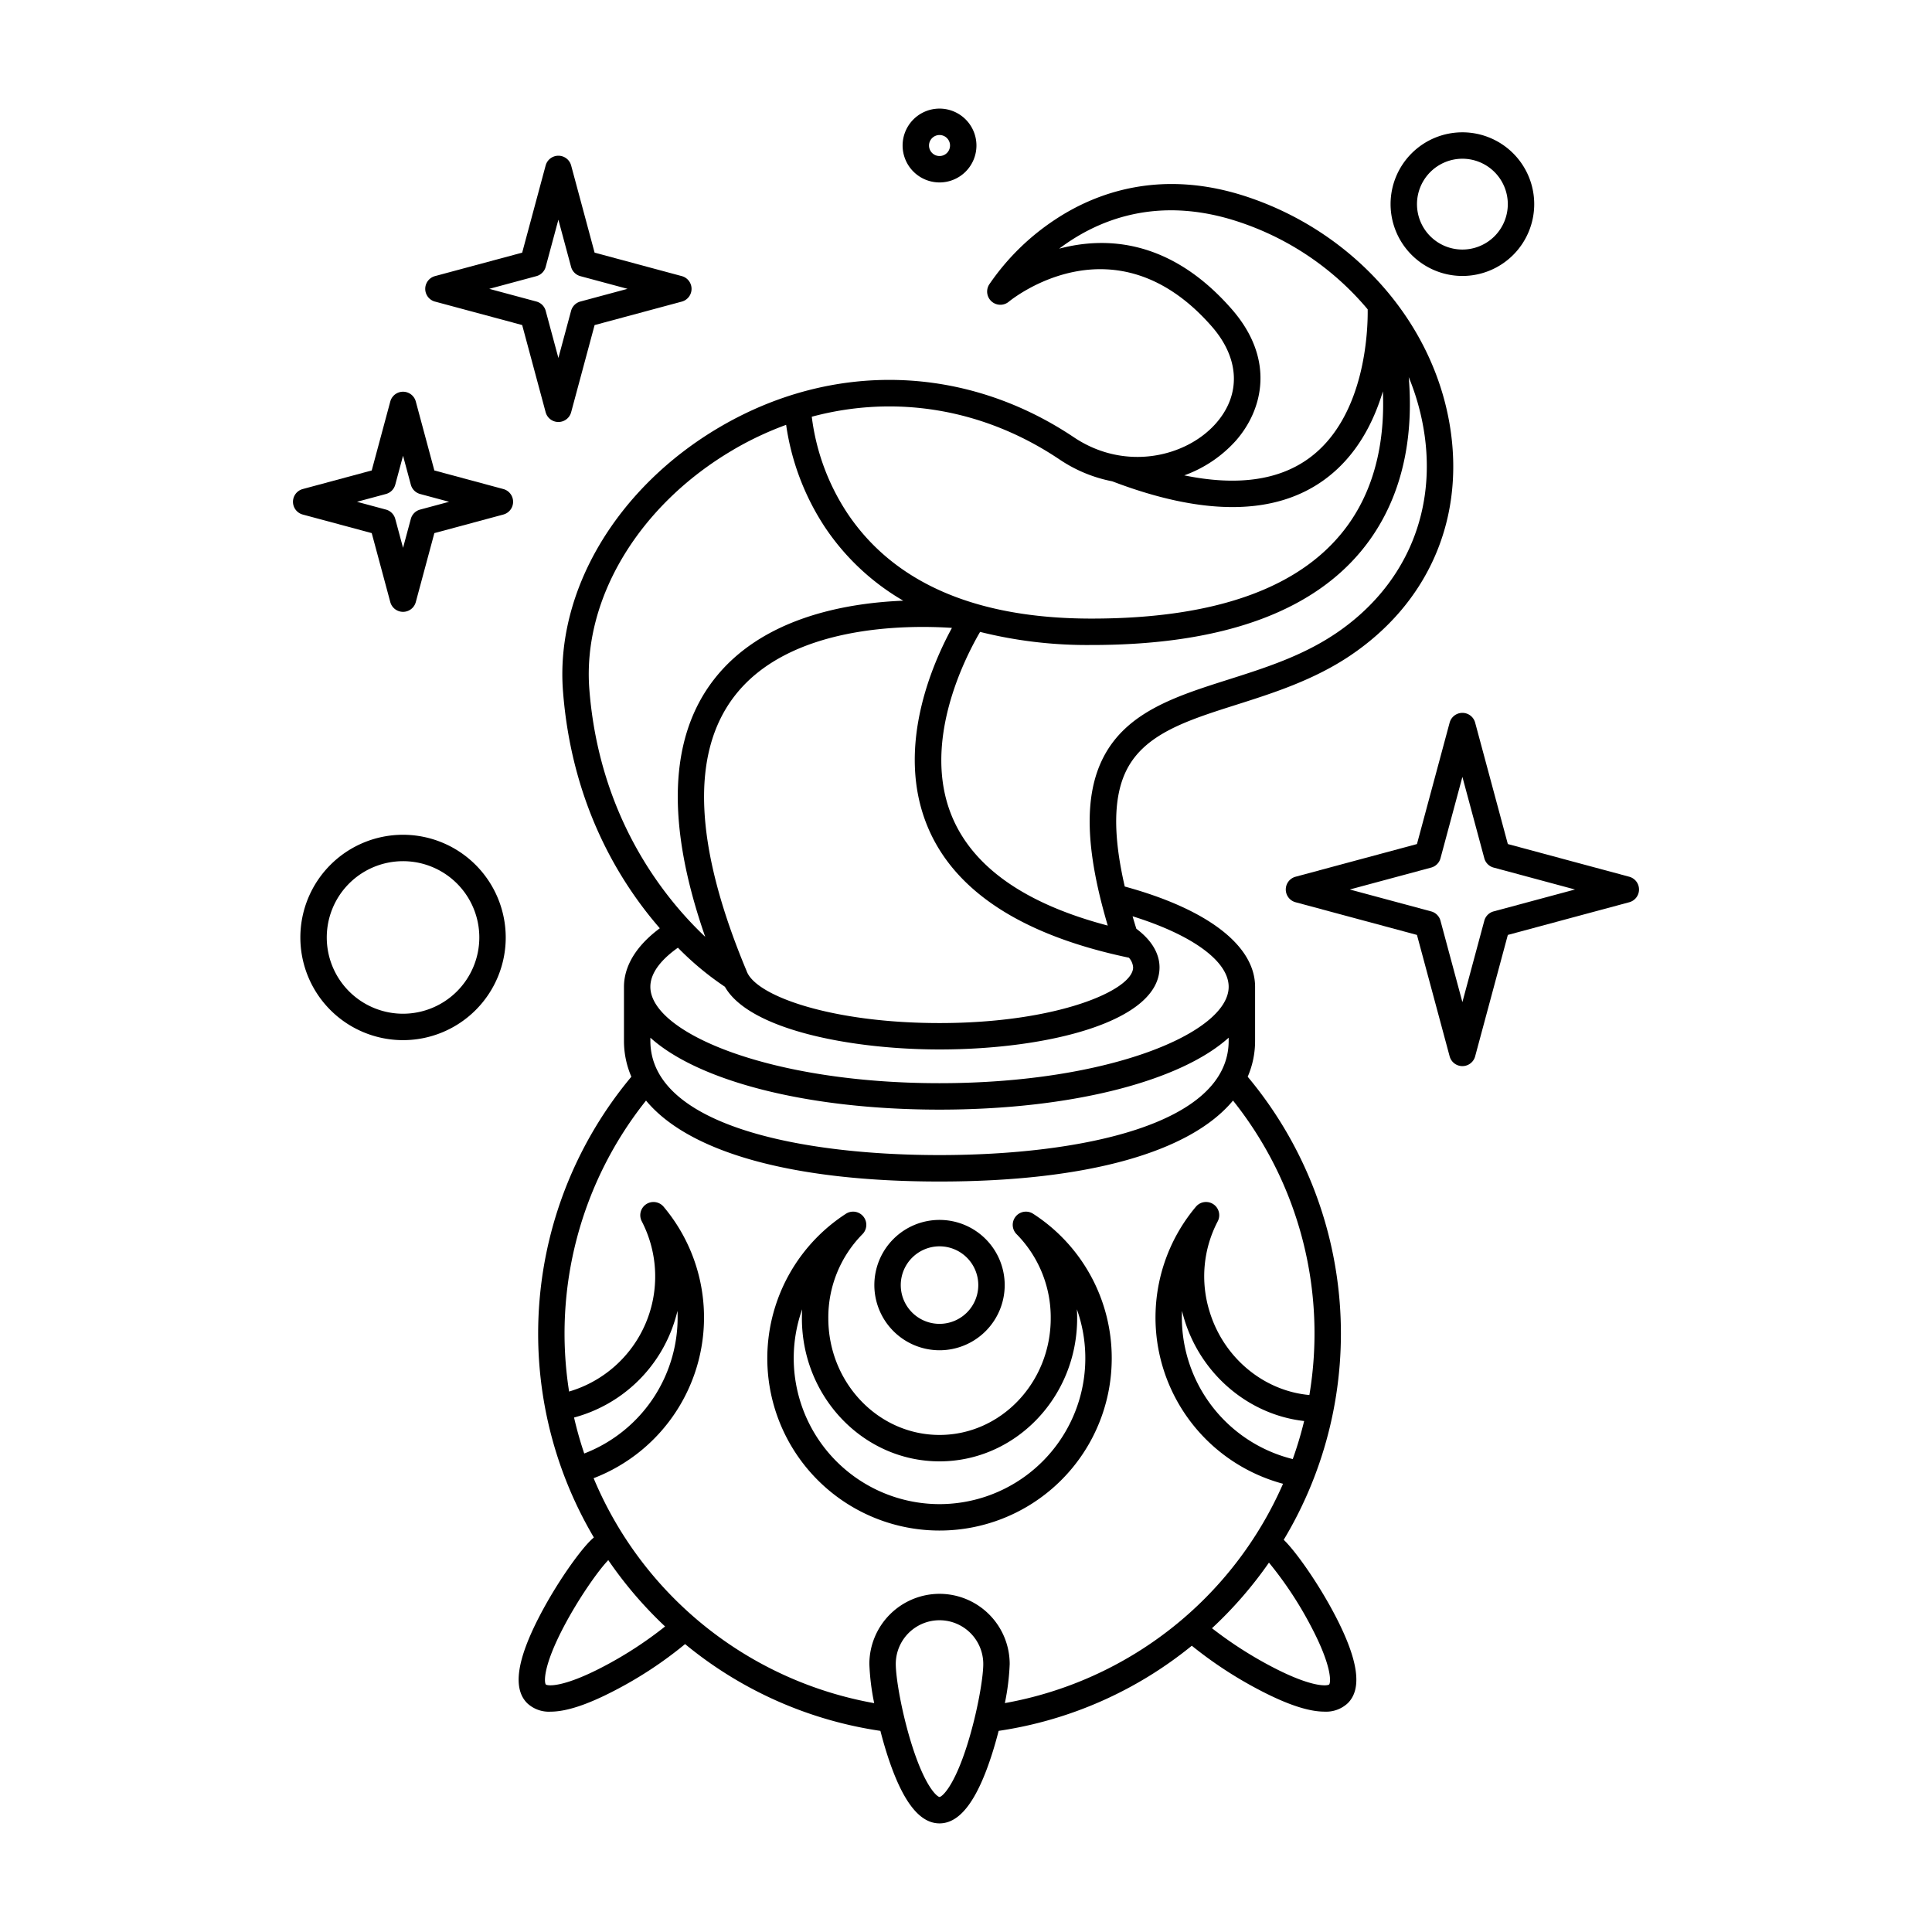 <svg id="Слой_1" height="512" viewBox="0 0 512 512" width="512" xmlns="http://www.w3.org/2000/svg" data-name="Слой 1"><path d="m431.765 232.344-32.173-8.662-8.662-32.173a3.5 3.5 0 0 0 -6.76 0l-8.661 32.173-32.173 8.662a3.5 3.5 0 0 0 0 6.76l32.173 8.661 8.661 32.174a3.5 3.5 0 0 0 6.76 0l8.662-32.174 32.173-8.661a3.5 3.5 0 0 0 0-6.76zm-35.939 9.186a3.5 3.5 0 0 0 -2.47 2.469l-5.806 21.567-5.806-21.566a3.5 3.5 0 0 0 -2.47-2.469l-21.565-5.806 21.565-5.807a3.5 3.5 0 0 0 2.47-2.469l5.806-21.566 5.806 21.566a3.5 3.5 0 0 0 2.47 2.469l21.566 5.807z"/><path d="m340.472 408.33-.271-.272a106.115 106.115 0 0 0 -9.548-122.71 23.871 23.871 0 0 0 1.958-9.539v-14.285c0-10.921-12.579-20.586-34.538-26.583-3.21-13.877-3.019-24.1.571-31.053 4.888-9.462 16.057-13.011 28.99-17.119 9.64-3.063 20.566-6.533 30.284-13.1 20.112-13.59 29.81-35.047 26.608-58.869-3.792-28.21-24.825-52.74-53.586-62.495-23.164-7.857-40.658-1.158-51.254 5.845a63.157 63.157 0 0 0 -17.553 17.263 3.5 3.5 0 0 0 5.194 4.555c1.144-.939 28.3-22.632 53.824 6.566 7.383 8.445 7.792 18.032 1.095 25.646-7.874 8.951-24.1 12.79-37.633 3.72-28.736-19.261-63.782-20.306-93.75-2.793-27.373 16-43.727 43.507-41.664 70.085 2.3 29.713 14.725 50.22 25.66 62.807-7.766 5.777-9.5 11.549-9.5 15.524v14.285a23.882 23.882 0 0 0 1.958 9.537 106.178 106.178 0 0 0 -9.939 122.094c-.327.285-.647.582-.956.89-3.145 3.145-9.022 11.446-13.413 19.9-6.082 11.7-7.165 19.266-3.309 23.122a8.391 8.391 0 0 0 6.219 2.255c4.157 0 9.76-1.85 16.9-5.563a105.655 105.655 0 0 0 18.736-12.343 105.579 105.579 0 0 0 51.761 23c.5 1.943 1.05 3.905 1.657 5.826 3.974 12.577 8.557 18.69 14.01 18.69s10.036-6.113 14.01-18.69c.607-1.922 1.159-3.884 1.658-5.828a105.5 105.5 0 0 0 51.19-22.561 108.389 108.389 0 0 0 18.229 11.9c7.146 3.713 12.748 5.563 16.906 5.563a8.388 8.388 0 0 0 6.217-2.255c3.857-3.856 2.774-11.419-3.308-23.122-4.392-8.447-10.269-16.748-13.413-19.893zm2.121-21.66a38.681 38.681 0 0 1 -29.349-39.276q.28 1.152.631 2.3c4.5 14.714 17.2 25.264 31.736 26.892a98.707 98.707 0 0 1 -3.018 10.084zm-170.239-110.861v-.809c12.682 11.443 41.454 19.063 76.629 19.063s63.947-7.62 76.628-19.063v.807c0 22.339-39.584 30.3-76.628 30.3s-76.629-7.959-76.629-30.298zm127.934-19.444c0 6.017-19.986 14.758-51.305 14.758-28.391 0-48.624-7.115-51.088-13.707-.016-.043-.046-.078-.064-.121l.015-.006c-13.882-33.141-14.935-57.669-3.13-72.9 14.521-18.737 45.2-18.805 57.557-17.991-5.269 9.662-14.963 31.863-6.542 52.452 7.052 17.239 25.032 28.992 53.436 34.951a4.238 4.238 0 0 1 1.121 2.564zm53.71-88.5c-8.88 6-18.846 9.167-28.483 12.229-13.818 4.39-26.87 8.535-33.09 20.577-5.209 10.082-4.857 24.328 1.144 44.616-21.9-5.764-35.791-15.518-41.346-29.063-8.007-19.522 3.526-41.949 7.512-48.762a116.685 116.685 0 0 0 29.209 3.47h.358c35.874 0 60.743-9.472 73.912-28.153 9.857-13.982 11.17-30.283 10.115-42.844a63.982 63.982 0 0 1 4.26 15.8c2.834 21.087-5.764 40.089-23.589 52.134zm-26.498-51.065c7.131-8.106 10.592-21.525-1.081-34.876-16.219-18.551-33.344-19.305-45.725-16.024 10.111-7.627 26.2-14.361 48-6.969a75.54 75.54 0 0 1 33.756 23.048c.072 5.253-.5 28.494-15.568 39.472-8.076 5.885-19.158 7.377-33.037 4.527a33.727 33.727 0 0 0 13.655-9.178zm-46.787 4.911a37.866 37.866 0 0 0 14.059 5.846c24.2 9.238 43.127 9.1 56.23-.451 8.355-6.088 12.956-14.992 15.474-23.393.473 10.85-1.174 23.975-9.011 35.069-11.789 16.69-34.719 25.15-68.162 25.15h-.349c-30.4-.054-52.083-9.468-64.434-27.983a59.657 59.657 0 0 1 -9.391-25.51c22.16-5.956 45.542-2.16 65.586 11.276zm-86.32-2.563a86.024 86.024 0 0 1 13.941-6.559 66.362 66.362 0 0 0 10.166 26.943 62.94 62.94 0 0 0 20.873 19.655c-15.85.644-37.647 4.749-50.173 20.893-11.958 15.413-12.717 38.319-2.312 68.185-10.925-10.328-28.073-31.67-30.707-65.613-1.86-23.922 13.141-48.852 38.219-63.5zm-14.741 132a78.581 78.581 0 0 0 12.452 10.354c6.457 11.4 33.494 16.616 56.877 16.616 28.974 0 58.305-7.473 58.305-21.758 0-2.622-1.1-6.458-6.145-10.234-.351-1.119-.679-2.214-.995-3.3 15.828 4.932 25.463 11.922 25.463 18.689 0 12.08-31.469 25.541-76.628 25.541s-76.629-13.461-76.629-25.541c.002-4.181 3.701-7.815 7.302-10.362zm-27.522 124.51a38.344 38.344 0 0 0 26.782-25.965q.35-1.144.63-2.3a38.654 38.654 0 0 1 -24.713 37.8 98.8 98.8 0 0 1 -2.699-9.535zm7.761 66.013c-10.654 5.585-14.739 5.148-15.244 4.73-.422-.512-.861-4.6 4.726-15.251 3.927-7.485 9.13-14.912 11.828-17.7a107.339 107.339 0 0 0 15.052 17.581 102.868 102.868 0 0 1 -16.362 10.64zm96.53 20.421c-3.581 11.483-6.781 14.064-7.434 14.126-.66-.061-3.86-2.641-7.442-14.124-2.568-8.23-4.156-17.37-4.156-21.118a11.594 11.594 0 1 1 23.188 0c0 3.748-1.589 12.887-4.156 21.116zm-7.438-39.711a18.616 18.616 0 0 0 -18.594 18.6 62.611 62.611 0 0 0 1.281 10.372 99.532 99.532 0 0 1 -74.354-59.615 45.61 45.61 0 0 0 18.545-71.944 3.5 3.5 0 0 0 -5.778 3.88 31.794 31.794 0 0 1 -19.267 45.1 98.963 98.963 0 0 1 20.389-77.111c11.333 13.669 38.665 21.451 77.778 21.451s66.446-7.782 77.779-21.452a98.921 98.921 0 0 1 20.238 78.032c-12.051-1.085-22.677-9.806-26.427-22.05a31.4 31.4 0 0 1 2.135-23.975 3.5 3.5 0 0 0 -5.778-3.88 45.615 45.615 0 0 0 23.089 73.426 99.612 99.612 0 0 1 -73.719 58.124 62.551 62.551 0 0 0 1.279-10.363 18.616 18.616 0 0 0 -18.596-18.595zm103.264 24.019c-.512.425-4.6.861-15.25-4.725a105.644 105.644 0 0 1 -15.809-10.178 107.539 107.539 0 0 0 15.1-17.386 98.591 98.591 0 0 1 11.226 17.044c5.586 10.645 5.15 14.734 4.733 15.245z"/><path d="m294.621 359.971a45.508 45.508 0 0 0 -20.839-38.315 3.5 3.5 0 0 0 -4.388 5.4 31.4 31.4 0 0 1 9.06 22.3c0 17.048-13.221 30.918-29.471 30.918s-29.471-13.87-29.471-30.918a31.4 31.4 0 0 1 9.06-22.3 3.5 3.5 0 0 0 -4.388-5.4 45.639 45.639 0 1 0 70.437 38.315zm-45.638 38.639a38.674 38.674 0 0 1 -36.4-51.636q-.07 1.185-.07 2.383c0 20.908 16.361 37.918 36.471 37.918s36.471-17.01 36.471-37.918q0-1.2-.07-2.383a38.674 38.674 0 0 1 -36.4 51.636z"/><path d="m248.983 357.834a17.272 17.272 0 1 0 -17.272-17.272 17.291 17.291 0 0 0 17.272 17.272zm0-27.544a10.272 10.272 0 1 1 -10.272 10.272 10.284 10.284 0 0 1 10.272-10.272z"/><path d="m115.283 79.925 23.1 6.218 6.218 23.1a3.5 3.5 0 0 0 6.759 0l6.217-23.095 23.1-6.218a3.5 3.5 0 0 0 0-6.76l-23.1-6.217-6.217-23.095a3.5 3.5 0 0 0 -6.759 0l-6.218 23.095-23.1 6.217a3.5 3.5 0 0 0 0 6.76zm26.861-6.742a3.5 3.5 0 0 0 2.47-2.47l3.363-12.487 3.361 12.487a3.5 3.5 0 0 0 2.47 2.47l12.492 3.362-12.489 3.362a3.5 3.5 0 0 0 -2.47 2.47l-3.361 12.488-3.363-12.488a3.5 3.5 0 0 0 -2.47-2.47l-12.489-3.362z"/><path d="m133.386 129.6-18.276-4.92-4.92-18.28a3.5 3.5 0 0 0 -6.759 0l-4.92 18.275-18.276 4.925a3.5 3.5 0 0 0 0 6.76l18.276 4.92 4.92 18.275a3.5 3.5 0 0 0 6.759 0l4.92-18.275 18.276-4.92a3.5 3.5 0 0 0 0-6.76zm-22.041 5.444a3.5 3.5 0 0 0 -2.47 2.47l-2.064 7.669-2.065-7.669a3.5 3.5 0 0 0 -2.47-2.47l-7.669-2.064 7.669-2.065a3.5 3.5 0 0 0 2.47-2.469l2.065-7.669 2.064 7.669a3.5 3.5 0 0 0 2.47 2.469l7.669 2.065z"/><path d="m106.811 221.222a27.213 27.213 0 1 0 27.212 27.213 27.244 27.244 0 0 0 -27.212-27.213zm0 47.426a20.213 20.213 0 1 1 20.212-20.213 20.236 20.236 0 0 1 -20.212 20.213z"/><path d="m387.55 73.132a19.033 19.033 0 1 0 -19.033-19.032 19.054 19.054 0 0 0 19.033 19.032zm0-31.066a12.033 12.033 0 1 1 -12.033 12.034 12.047 12.047 0 0 1 12.033-12.034z"/><path d="m248.983 48.349a9.784 9.784 0 1 0 -9.783-9.783 9.795 9.795 0 0 0 9.783 9.783zm0-12.567a2.784 2.784 0 1 1 -2.783 2.784 2.788 2.788 0 0 1 2.783-2.784z"/></svg>